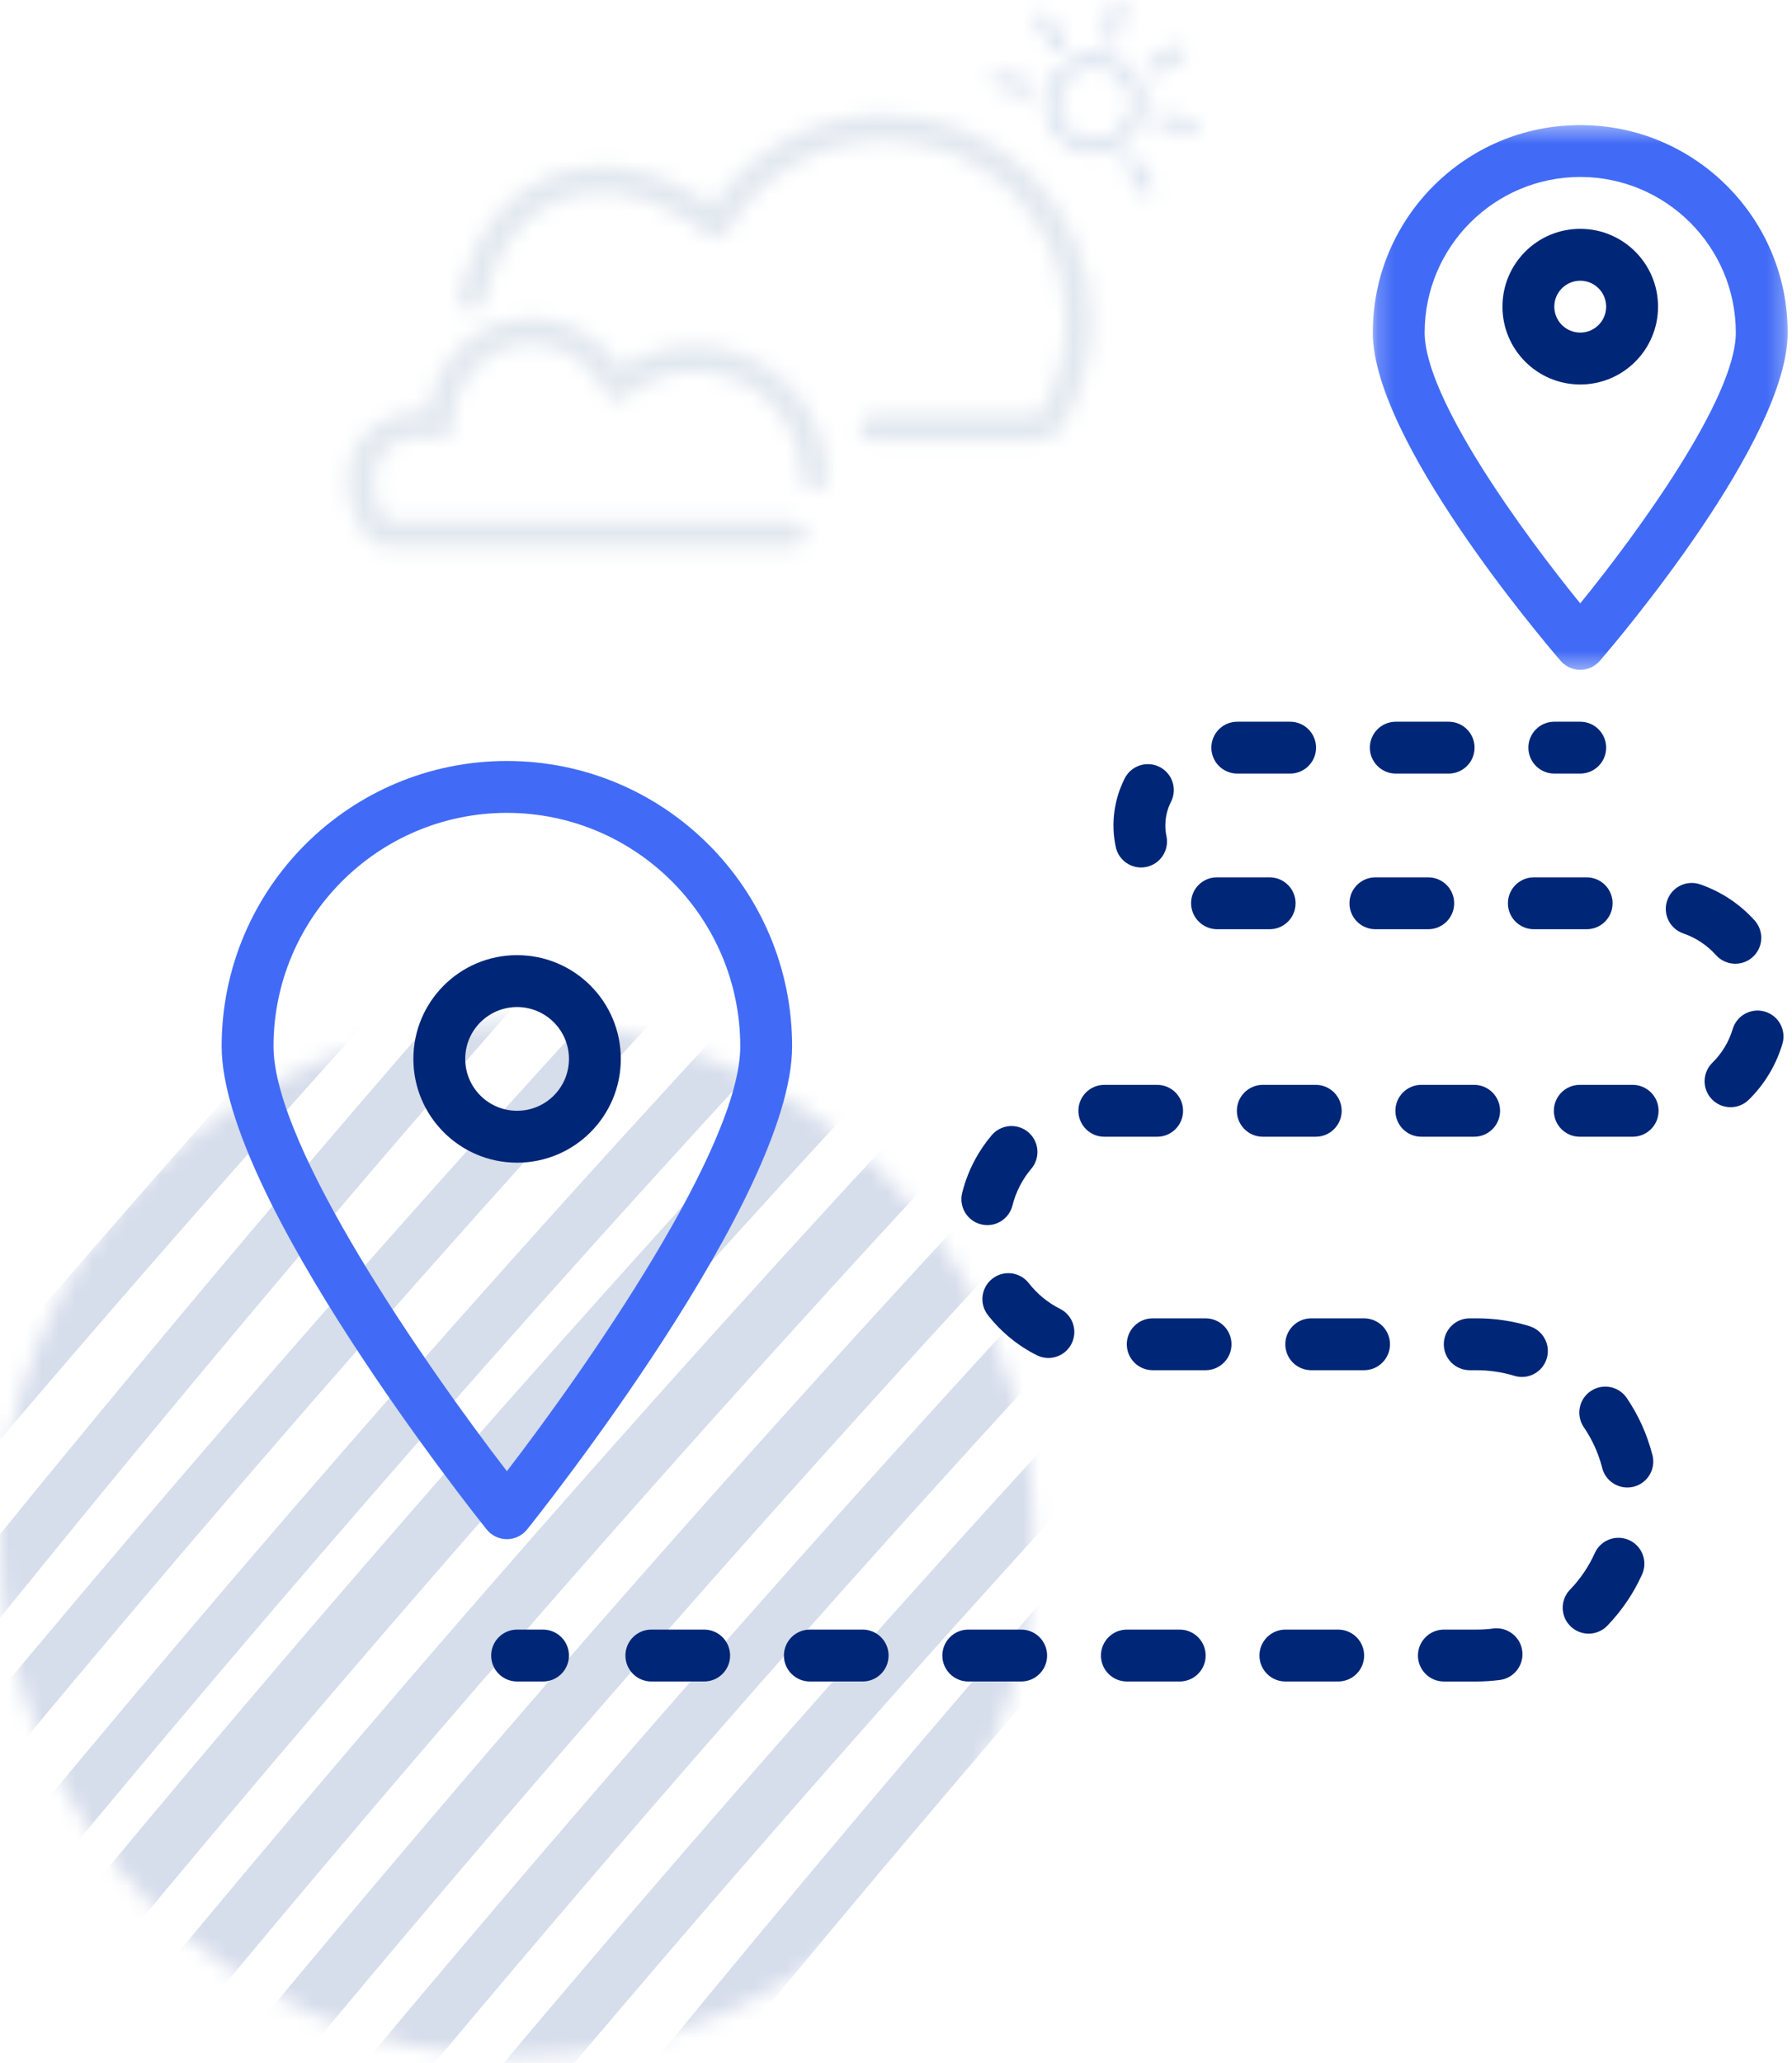 <svg width="106" height="122" viewBox="0 0 106 122" fill="none" xmlns="http://www.w3.org/2000/svg">
                            <mask id="mask0_537:34797" style="mask-type:alpha" maskUnits="userSpaceOnUse" x="0" y="60" width="62" height="62">
                                <path fill-rule="evenodd" clip-rule="evenodd" d="M0 91.007C-0.002 107.901 13.69 121.597 30.583 121.599C47.476 121.601 61.173 107.909 61.174 91.015C61.176 74.123 47.484 60.426 30.591 60.424C13.698 60.421 0.001 74.115 0 91.007Z" fill="white"></path>
                            </mask>
                            <g mask="url(#mask0_537:34797)">
                                <path fill-rule="evenodd" clip-rule="evenodd" d="M-24.291 109.523C-23.492 110.194 -22.588 110.776 -21.683 111.359C-2.041 86.883 18.532 63.266 39.926 40.595C39.255 39.747 38.562 38.988 37.782 38.227C16.177 61.073 -4.521 84.869 -24.291 109.523Z" fill="#D6DDEB"></path>
                            </g>
                            <mask id="mask1_537:34797" style="mask-type:alpha" maskUnits="userSpaceOnUse" x="0" y="60" width="62" height="62">
                                <path fill-rule="evenodd" clip-rule="evenodd" d="M0 91.007C-0.002 107.901 13.69 121.597 30.583 121.599C47.476 121.601 61.173 107.909 61.174 91.015C61.176 74.123 47.484 60.426 30.591 60.424C13.698 60.421 0.001 74.115 0 91.007Z" fill="white"></path>
                            </mask>
                            <g mask="url(#mask1_537:34797)">
                                <path fill-rule="evenodd" clip-rule="evenodd" d="M-5.375 116.354C-4.946 116.37 -4.519 116.385 -4.091 116.401C-3.235 116.432 -2.444 116.37 -1.589 116.401C14.239 97.007 30.63 78.185 47.581 59.932C47.438 58.644 47.297 57.356 47.048 56.156C28.89 75.556 11.444 95.623 -5.375 116.354Z" fill="#D6DDEB"></path>
                            </g>
                            <mask id="mask2_537:34797" style="mask-type:alpha" maskUnits="userSpaceOnUse" x="0" y="60" width="62" height="62">
                                <path fill-rule="evenodd" clip-rule="evenodd" d="M0 91.007C-0.002 107.901 13.69 121.597 30.583 121.599C47.476 121.601 61.173 107.909 61.174 91.015C61.176 74.123 47.484 60.426 30.591 60.424C13.698 60.421 0.001 74.115 0 91.007Z" fill="white"></path>
                            </mask>
                            <g mask="url(#mask2_537:34797)">
                                <path fill-rule="evenodd" clip-rule="evenodd" d="M46.107 52.274C45.753 51.162 45.378 50.14 45.003 49.119C25.047 70.377 5.849 92.486 -12.551 115.266C-11.499 115.58 -10.342 115.805 -9.249 115.937C8.432 94.046 26.934 72.736 46.107 52.274Z" fill="#D6DDEB"></path>
                            </g>
                            <mask id="mask3_537:34797" style="mask-type:alpha" maskUnits="userSpaceOnUse" x="0" y="60" width="62" height="62">
                                <path fill-rule="evenodd" clip-rule="evenodd" d="M0 91.007C-0.002 107.901 13.69 121.597 30.583 121.599C47.476 121.601 61.173 107.909 61.174 91.015C61.176 74.123 47.484 60.426 30.591 60.424C13.698 60.421 0.001 74.115 0 91.007Z" fill="white"></path>
                            </mask>
                            <g mask="url(#mask3_537:34797)">
                                <path fill-rule="evenodd" clip-rule="evenodd" d="M42.632 45.734C42.156 44.761 41.595 43.785 41.034 42.809C19.804 66.361 -0.586 90.801 -20.138 116.13C-19.215 116.639 -18.185 117.055 -17.242 117.469C1.927 92.702 21.87 68.726 42.632 45.734Z" fill="#D6DDEB"></path>
                            </g>
                            <mask id="mask4_537:34797" style="mask-type:alpha" maskUnits="userSpaceOnUse" x="0" y="60" width="62" height="62">
                                <path fill-rule="evenodd" clip-rule="evenodd" d="M0 91.007C-0.002 107.901 13.69 121.597 30.583 121.599C47.476 121.601 61.173 107.909 61.174 91.015C61.176 74.123 47.484 60.426 30.591 60.424C13.698 60.421 0.001 74.115 0 91.007Z" fill="white"></path>
                            </mask>
                            <g mask="url(#mask4_537:34797)">
                                <path fill-rule="evenodd" clip-rule="evenodd" d="M-28.916 105.139C-28.244 105.989 -27.465 106.749 -26.688 107.511C-6.918 82.857 13.8 58.97 35.407 36.124C34.608 35.453 33.724 34.78 32.819 34.197C11.403 56.958 -9.188 80.666 -28.916 105.139Z" fill="#D6DDEB"></path>
                            </g>
                            <mask id="mask5_537:34797" style="mask-type:alpha" maskUnits="userSpaceOnUse" x="0" y="60" width="62" height="62">
                                <path fill-rule="evenodd" clip-rule="evenodd" d="M0 91.007C-0.002 107.901 13.69 121.597 30.583 121.599C47.476 121.601 61.173 107.909 61.174 91.015C61.176 74.123 47.484 60.426 30.591 60.424C13.698 60.421 0.001 74.115 0 91.007Z" fill="white"></path>
                            </mask>
                            <g mask="url(#mask5_537:34797)">
                                <path fill-rule="evenodd" clip-rule="evenodd" d="M-32.632 99.781C-32.086 100.809 -31.434 101.749 -30.782 102.689C-11.286 78.483 9.074 55.041 30.257 32.546C29.246 32.051 28.15 31.552 27.139 31.057C6.295 53.199 -13.601 76.108 -32.632 99.781Z" fill="#D6DDEB"></path>
                            </g>
                            <mask id="mask6_537:34797" style="mask-type:alpha" maskUnits="userSpaceOnUse" x="0" y="60" width="62" height="62">
                                <path fill-rule="evenodd" clip-rule="evenodd" d="M0 91.007C-0.002 107.901 13.69 121.597 30.583 121.599C47.476 121.601 61.173 107.909 61.174 91.015C61.176 74.123 47.484 60.426 30.591 60.424C13.698 60.421 0.001 74.115 0 91.007Z" fill="white"></path>
                            </mask>
                            <g mask="url(#mask6_537:34797)">
                                <path fill-rule="evenodd" clip-rule="evenodd" d="M-36.401 89.657C-19.371 68.751 -1.693 48.417 16.632 28.657C15.948 28.633 15.263 28.607 14.578 28.582C13.723 28.551 12.846 28.61 11.991 28.579C-4.876 46.835 -21.265 65.658 -37.093 85.051C-36.926 86.614 -36.759 88.178 -36.401 89.657Z" fill="#D6DDEB"></path>
                            </g>
                            <mask id="mask7_537:34797" style="mask-type:alpha" maskUnits="userSpaceOnUse" x="0" y="60" width="62" height="62">
                                <path fill-rule="evenodd" clip-rule="evenodd" d="M0 91.007C-0.002 107.901 13.69 121.597 30.583 121.599C47.476 121.601 61.173 107.909 61.174 91.015C61.176 74.123 47.484 60.426 30.591 60.424C13.698 60.421 0.001 74.115 0 91.007Z" fill="white"></path>
                            </mask>
                            <g mask="url(#mask7_537:34797)">
                                <path fill-rule="evenodd" clip-rule="evenodd" d="M-35.464 93.172C-35.044 94.379 -34.624 95.585 -34.119 96.794C-15.593 73.835 3.817 51.55 24.006 30.026C22.783 29.706 21.474 29.384 20.231 29.155C0.932 49.795 -17.676 71.193 -35.464 93.172Z" fill="#D6DDEB"></path>
                            </g>
                            <mask id="mask8_537:34797" style="mask-type:alpha" maskUnits="userSpaceOnUse" x="0" y="60" width="62" height="62">
                                <path fill-rule="evenodd" clip-rule="evenodd" d="M0 91.007C-0.002 107.901 13.69 121.597 30.583 121.599C47.476 121.601 61.173 107.909 61.174 91.015C61.176 74.123 47.484 60.426 30.591 60.424C13.698 60.421 0.001 74.115 0 91.007Z" fill="white"></path>
                            </mask>
                            <g mask="url(#mask8_537:34797)">
                                <path fill-rule="evenodd" clip-rule="evenodd" d="M12.231 143.369C13.03 144.04 13.935 144.623 14.839 145.206C34.482 120.73 55.054 97.113 76.449 74.442C75.777 73.593 75.084 72.835 74.306 72.073C52.699 94.92 32.001 118.715 12.231 143.369Z" fill="#D6DDEB"></path>
                            </g>
                            <mask id="mask9_537:34797" style="mask-type:alpha" maskUnits="userSpaceOnUse" x="0" y="60" width="62" height="62">
                                <path fill-rule="evenodd" clip-rule="evenodd" d="M0 91.007C-0.002 107.901 13.69 121.597 30.583 121.599C47.476 121.601 61.173 107.909 61.174 91.015C61.176 74.123 47.484 60.426 30.591 60.424C13.698 60.421 0.001 74.115 0 91.007Z" fill="white"></path>
                            </mask>
                            <g mask="url(#mask9_537:34797)">
                                <path fill-rule="evenodd" clip-rule="evenodd" d="M31.149 150.201L32.432 150.248C33.289 150.279 34.079 150.217 34.935 150.248C50.762 130.855 67.152 112.032 84.104 93.779C83.962 92.492 83.819 91.204 83.571 90.004C65.413 109.403 47.966 129.47 31.149 150.201Z" fill="#D6DDEB"></path>
                            </g>
                            <mask id="mask10_537:34797" style="mask-type:alpha" maskUnits="userSpaceOnUse" x="0" y="60" width="62" height="62">
                                <path fill-rule="evenodd" clip-rule="evenodd" d="M0 91.007C-0.002 107.901 13.69 121.597 30.583 121.599C47.476 121.601 61.173 107.909 61.174 91.015C61.176 74.123 47.484 60.426 30.591 60.424C13.698 60.421 0.001 74.115 0 91.007Z" fill="white"></path>
                            </mask>
                            <g mask="url(#mask10_537:34797)">
                                <path fill-rule="evenodd" clip-rule="evenodd" d="M82.631 86.121C82.277 85.009 81.902 83.987 81.527 82.966C61.57 104.224 42.372 126.334 23.973 149.114C25.024 149.428 26.182 149.653 27.274 149.784C44.956 127.894 63.457 106.583 82.631 86.121Z" fill="#D6DDEB"></path>
                            </g>
                            <mask id="mask11_537:34797" style="mask-type:alpha" maskUnits="userSpaceOnUse" x="0" y="60" width="62" height="62">
                                <path fill-rule="evenodd" clip-rule="evenodd" d="M0 91.007C-0.002 107.901 13.69 121.597 30.583 121.599C47.476 121.601 61.173 107.909 61.174 91.015C61.176 74.123 47.484 60.426 30.591 60.424C13.698 60.421 0.001 74.115 0 91.007Z" fill="white"></path>
                            </mask>
                            <g mask="url(#mask11_537:34797)">
                                <path fill-rule="evenodd" clip-rule="evenodd" d="M79.155 79.581C78.679 78.607 78.118 77.632 77.557 76.656C56.328 100.207 35.937 124.647 16.385 149.977C17.308 150.485 18.338 150.902 19.282 151.315C38.451 126.549 58.393 102.572 79.155 79.581Z" fill="#D6DDEB"></path>
                            </g>
                            <mask id="mask12_537:34797" style="mask-type:alpha" maskUnits="userSpaceOnUse" x="0" y="60" width="62" height="62">
                                <path fill-rule="evenodd" clip-rule="evenodd" d="M0 91.007C-0.002 107.901 13.69 121.597 30.583 121.599C47.476 121.601 61.173 107.909 61.174 91.015C61.176 74.123 47.484 60.426 30.591 60.424C13.698 60.421 0.001 74.115 0 91.007Z" fill="white"></path>
                            </mask>
                            <g mask="url(#mask12_537:34797)">
                                <path fill-rule="evenodd" clip-rule="evenodd" d="M7.606 138.987C8.279 139.836 9.057 140.597 9.835 141.358C29.604 116.704 50.323 92.818 71.93 69.971C71.131 69.3 70.247 68.627 69.342 68.045C47.927 90.806 27.335 114.514 7.606 138.987Z" fill="#D6DDEB"></path>
                            </g>
                            <mask id="mask13_537:34797" style="mask-type:alpha" maskUnits="userSpaceOnUse" x="0" y="60" width="62" height="62">
                                <path fill-rule="evenodd" clip-rule="evenodd" d="M0 91.007C-0.002 107.901 13.69 121.597 30.583 121.599C47.476 121.601 61.173 107.909 61.174 91.015C61.176 74.123 47.484 60.426 30.591 60.424C13.698 60.421 0.001 74.115 0 91.007Z" fill="white"></path>
                            </mask>
                            <g mask="url(#mask13_537:34797)">
                                <path fill-rule="evenodd" clip-rule="evenodd" d="M3.89 133.628C4.436 134.655 5.088 135.596 5.74 136.535C25.236 112.329 45.596 88.888 66.779 66.393C65.768 65.898 64.672 65.399 63.661 64.904C42.817 87.045 22.921 109.954 3.89 133.628Z" fill="#D6DDEB"></path>
                            </g>
                            <mask id="mask14_537:34797" style="mask-type:alpha" maskUnits="userSpaceOnUse" x="0" y="60" width="62" height="62">
                                <path fill-rule="evenodd" clip-rule="evenodd" d="M0 91.007C-0.002 107.901 13.69 121.597 30.583 121.599C47.476 121.601 61.173 107.909 61.174 91.015C61.176 74.123 47.484 60.426 30.591 60.424C13.698 60.421 0.001 74.115 0 91.007Z" fill="white"></path>
                            </mask>
                            <g mask="url(#mask14_537:34797)">
                                <path fill-rule="evenodd" clip-rule="evenodd" d="M0.122 123.503C17.152 102.597 34.83 82.264 53.156 62.504C52.472 62.479 51.786 62.453 51.101 62.429C50.246 62.398 49.37 62.457 48.514 62.426C31.647 80.681 15.258 99.504 -0.57 118.898C-0.403 120.461 -0.236 122.024 0.122 123.503Z" fill="#D6DDEB"></path>
                            </g>
                            <mask id="mask15_537:34797" style="mask-type:alpha" maskUnits="userSpaceOnUse" x="0" y="60" width="62" height="62">
                                <path fill-rule="evenodd" clip-rule="evenodd" d="M0 91.007C-0.002 107.901 13.69 121.597 30.583 121.599C47.476 121.601 61.173 107.909 61.174 91.015C61.176 74.123 47.484 60.426 30.591 60.424C13.698 60.421 0.001 74.115 0 91.007Z" fill="white"></path>
                            </mask>
                            <g mask="url(#mask15_537:34797)">
                                <path fill-rule="evenodd" clip-rule="evenodd" d="M1.059 127.02C1.478 128.226 1.898 129.432 2.403 130.642C20.929 107.683 40.339 85.397 60.528 63.874C59.305 63.554 57.997 63.231 56.754 63.002C37.454 83.643 18.847 105.041 1.059 127.02Z" fill="#D6DDEB"></path>
                            </g>
                            <path fill-rule="evenodd" clip-rule="evenodd" d="M27.519 62.614C27.519 60.919 28.893 59.547 30.586 59.547C32.281 59.547 33.655 60.919 33.655 62.614C33.655 64.308 32.281 65.68 30.586 65.68C28.893 65.68 27.519 64.308 27.519 62.614ZM36.722 62.614C36.722 59.225 33.975 56.478 30.586 56.478C27.199 56.478 24.452 59.225 24.452 62.614C24.452 66.002 27.199 68.749 30.586 68.749C33.975 68.749 36.722 66.002 36.722 62.614Z" fill="#002677"></path>
                            <mask id="mask16_537:34797" style="mask-type:alpha" maskUnits="userSpaceOnUse" x="81" y="7" width="25" height="33">
                                <path fill-rule="evenodd" clip-rule="evenodd" d="M81.203 7.396H105.745V39.608H81.203V7.396Z" fill="white"></path>
                            </mask>
                            <g mask="url(#mask16_537:34797)">
                                <path fill-rule="evenodd" clip-rule="evenodd" d="M93.474 10.463C98.554 10.47 102.671 14.586 102.677 19.666C102.677 23.555 96.821 31.564 93.474 35.678C90.125 31.564 84.271 23.561 84.271 19.666C84.276 14.586 88.393 10.47 93.474 10.463ZM93.474 39.608C93.921 39.608 94.345 39.411 94.636 39.072C95.775 37.752 105.745 25.983 105.745 19.666C105.745 12.889 100.251 7.396 93.474 7.396C86.697 7.396 81.203 12.889 81.203 19.666C81.203 25.983 91.173 37.752 92.311 39.072C92.603 39.411 93.027 39.608 93.474 39.608Z" fill="#416BF6"></path>
                            </g>
                            <path fill-rule="evenodd" clip-rule="evenodd" d="M91.94 18.133C91.94 17.285 92.627 16.599 93.474 16.599C94.321 16.599 95.007 17.285 95.007 18.133C95.007 18.98 94.321 19.666 93.474 19.666C92.627 19.666 91.94 18.98 91.94 18.133ZM98.076 18.133C98.076 15.591 96.015 13.531 93.474 13.531C90.933 13.531 88.873 15.591 88.873 18.133C88.873 20.674 90.933 22.735 93.474 22.735C96.015 22.735 98.076 20.674 98.076 18.133Z" fill="#002677"></path>
                            <path fill-rule="evenodd" clip-rule="evenodd" d="M91.94 45.742H93.474C94.321 45.742 95.007 45.055 95.007 44.209C95.007 43.361 94.321 42.675 93.474 42.675H91.94C91.093 42.675 90.406 43.361 90.406 44.209C90.406 45.055 91.093 45.742 91.94 45.742Z" fill="#002677"></path>
                            <path fill-rule="evenodd" clip-rule="evenodd" d="M72.001 54.945H75.103C75.949 54.945 76.636 54.258 76.636 53.411C76.636 52.564 75.949 51.878 75.103 51.878H71.976C71.571 51.878 71.182 52.041 70.897 52.328C70.611 52.616 70.452 53.006 70.455 53.411C70.46 54.26 71.151 54.946 72.001 54.945Z" fill="#002677"></path>
                            <path fill-rule="evenodd" clip-rule="evenodd" d="M89.196 53.411C89.196 54.259 89.883 54.945 90.73 54.945H93.854C94.702 54.945 95.388 54.259 95.388 53.411C95.388 52.564 94.702 51.878 93.854 51.878H90.73C89.883 51.878 89.196 52.564 89.196 53.411Z" fill="#002677"></path>
                            <path fill-rule="evenodd" clip-rule="evenodd" d="M82.564 45.742H85.689C86.537 45.742 87.223 45.055 87.223 44.209C87.223 43.361 86.537 42.675 85.689 42.675H82.564C81.716 42.675 81.03 43.361 81.03 44.209C81.03 45.055 81.716 45.742 82.564 45.742Z" fill="#002677"></path>
                            <path fill-rule="evenodd" clip-rule="evenodd" d="M41.653 96.358H38.527C37.68 96.358 36.994 97.045 36.994 97.892C36.994 98.739 37.68 99.426 38.527 99.426H41.653C42.501 99.426 43.187 98.739 43.187 97.892C43.187 97.045 42.501 96.358 41.653 96.358Z" fill="#002677"></path>
                            <path fill-rule="evenodd" clip-rule="evenodd" d="M67.495 51.294C67.601 51.294 67.708 51.283 67.812 51.261C68.641 51.086 69.171 50.274 68.998 49.445C68.954 49.236 68.932 49.023 68.932 48.809C68.932 48.323 69.046 47.846 69.266 47.413C69.65 46.658 69.349 45.734 68.595 45.351C67.84 44.966 66.916 45.267 66.531 46.023C65.895 47.271 65.707 48.7 65.996 50.071C66.143 50.781 66.769 51.293 67.495 51.294Z" fill="#002677"></path>
                            <path fill-rule="evenodd" clip-rule="evenodd" d="M81.357 54.945H84.483C85.33 54.945 86.017 54.258 86.017 53.411C86.017 52.564 85.33 51.878 84.483 51.878H81.357C80.509 51.878 79.823 52.564 79.823 53.411C79.823 54.258 80.509 54.945 81.357 54.945Z" fill="#002677"></path>
                            <path fill-rule="evenodd" clip-rule="evenodd" d="M73.187 45.742H76.313C77.161 45.742 77.847 45.055 77.847 44.209C77.847 43.361 77.161 42.675 76.313 42.675H73.187C72.34 42.675 71.654 43.361 71.654 44.209C71.654 45.055 72.34 45.742 73.187 45.742Z" fill="#002677"></path>
                            <path fill-rule="evenodd" clip-rule="evenodd" d="M58.03 72.395C58.152 72.426 58.278 72.442 58.403 72.442C59.107 72.44 59.719 71.96 59.889 71.279C60.088 70.49 60.462 69.756 60.983 69.131C61.351 68.713 61.464 68.129 61.278 67.605C61.093 67.08 60.636 66.697 60.087 66.604C59.539 66.512 58.982 66.724 58.634 67.159C57.813 68.139 57.224 69.292 56.914 70.534C56.814 70.928 56.877 71.346 57.086 71.696C57.295 72.045 57.635 72.297 58.03 72.395Z" fill="#002677"></path>
                            <path fill-rule="evenodd" clip-rule="evenodd" d="M88.332 96.294C88.002 96.338 87.671 96.359 87.338 96.358H85.407C84.561 96.358 83.874 97.046 83.874 97.893C83.874 98.739 84.561 99.427 85.407 99.427H87.338C87.8 99.427 88.261 99.397 88.719 99.337C89.559 99.229 90.151 98.459 90.044 97.619C89.936 96.779 89.166 96.186 88.326 96.294H88.332Z" fill="#002677"></path>
                            <path fill-rule="evenodd" clip-rule="evenodd" d="M90.469 78.412C89.454 78.105 88.399 77.95 87.338 77.953H86.936C86.089 77.953 85.403 78.64 85.403 79.486C85.403 80.334 86.089 81.02 86.936 81.02H87.338C88.096 81.02 88.851 81.132 89.576 81.351C89.721 81.396 89.871 81.419 90.023 81.419C90.782 81.42 91.429 80.863 91.541 80.111C91.653 79.358 91.197 78.638 90.469 78.418V78.412Z" fill="#002677"></path>
                            <path fill-rule="evenodd" clip-rule="evenodd" d="M87.198 67.215C88.045 67.215 88.732 66.528 88.732 65.681C88.732 64.834 88.045 64.148 87.198 64.148H84.073C83.226 64.148 82.54 64.834 82.54 65.681C82.54 66.528 83.226 67.215 84.073 67.215H87.198Z" fill="#002677"></path>
                            <path fill-rule="evenodd" clip-rule="evenodd" d="M96.363 91.065C95.592 90.717 94.684 91.06 94.336 91.832C93.979 92.625 93.488 93.351 92.886 93.98C92.493 94.373 92.343 94.948 92.495 95.483C92.647 96.018 93.077 96.429 93.618 96.557C94.159 96.685 94.728 96.509 95.103 96.099C95.946 95.22 96.634 94.202 97.134 93.091C97.48 92.319 97.135 91.413 96.363 91.065Z" fill="#002677"></path>
                            <path fill-rule="evenodd" clip-rule="evenodd" d="M104.396 59.816C104.006 59.701 103.586 59.745 103.228 59.94C102.871 60.134 102.605 60.463 102.49 60.853C102.264 61.605 101.852 62.289 101.292 62.838C100.686 63.431 100.675 64.403 101.269 65.008C101.862 65.614 102.834 65.624 103.439 65.032C104.374 64.116 105.06 62.977 105.433 61.723C105.549 61.333 105.504 60.913 105.31 60.554C105.116 60.197 104.787 59.931 104.396 59.816Z" fill="#002677"></path>
                            <path fill-rule="evenodd" clip-rule="evenodd" d="M102.646 56.985C103.252 56.986 103.801 56.63 104.048 56.077C104.294 55.524 104.194 54.878 103.789 54.426C102.914 53.453 101.805 52.718 100.568 52.292C99.766 52.016 98.894 52.443 98.619 53.244C98.342 54.046 98.77 54.918 99.571 55.194C100.314 55.449 100.979 55.89 101.503 56.476C101.794 56.8 102.21 56.985 102.646 56.985Z" fill="#002677"></path>
                            <path fill-rule="evenodd" clip-rule="evenodd" d="M80.686 77.953H77.562C76.714 77.953 76.028 78.64 76.028 79.486C76.028 80.334 76.714 81.02 77.562 81.02H80.686C81.534 81.02 82.22 80.334 82.22 79.486C82.22 78.64 81.534 77.953 80.686 77.953Z" fill="#002677"></path>
                            <path fill-rule="evenodd" clip-rule="evenodd" d="M96.574 64.148H93.448C92.6 64.148 91.914 64.835 91.914 65.681C91.914 66.529 92.6 67.215 93.448 67.215H96.574C97.421 67.215 98.108 66.529 98.108 65.681C98.108 64.835 97.421 64.148 96.574 64.148Z" fill="#002677"></path>
                            <path fill-rule="evenodd" clip-rule="evenodd" d="M51.029 96.358H47.904C47.057 96.358 46.37 97.045 46.37 97.892C46.37 98.739 47.057 99.426 47.904 99.426H51.029C51.876 99.426 52.562 98.739 52.562 97.892C52.562 97.045 51.876 96.358 51.029 96.358Z" fill="#002677"></path>
                            <path fill-rule="evenodd" clip-rule="evenodd" d="M96.224 82.66C95.745 81.96 94.789 81.78 94.088 82.259C93.388 82.737 93.208 83.693 93.687 84.394C94.177 85.111 94.54 85.908 94.76 86.748C94.88 87.297 95.29 87.736 95.83 87.893C96.37 88.051 96.952 87.9 97.348 87.502C97.744 87.103 97.889 86.519 97.729 85.981C97.421 84.796 96.912 83.673 96.224 82.66Z" fill="#002677"></path>
                            <path fill-rule="evenodd" clip-rule="evenodd" d="M62.724 77.402C61.995 77.039 61.358 76.517 60.857 75.876C60.337 75.206 59.373 75.086 58.704 75.605C58.035 76.125 57.914 77.089 58.433 77.757C59.219 78.765 60.221 79.585 61.366 80.152C62.121 80.505 63.021 80.189 63.39 79.44C63.759 78.693 63.463 77.787 62.724 77.402Z" fill="#002677"></path>
                            <path fill-rule="evenodd" clip-rule="evenodd" d="M60.405 96.358H57.275C56.428 96.358 55.742 97.045 55.742 97.892C55.742 98.739 56.428 99.426 57.275 99.426H60.405C61.252 99.426 61.938 98.739 61.938 97.892C61.938 97.045 61.252 96.358 60.405 96.358Z" fill="#002677"></path>
                            <path fill-rule="evenodd" clip-rule="evenodd" d="M79.156 96.358H76.032C75.184 96.358 74.499 97.045 74.499 97.892C74.499 98.739 75.184 99.426 76.032 99.426H79.156C80.004 99.426 80.691 98.739 80.691 97.892C80.691 97.045 80.004 96.358 79.156 96.358Z" fill="#002677"></path>
                            <path fill-rule="evenodd" clip-rule="evenodd" d="M68.447 67.215C69.294 67.215 69.98 66.528 69.98 65.681C69.98 64.834 69.294 64.148 68.447 64.148H65.322C64.475 64.148 63.789 64.834 63.789 65.681C63.789 66.528 64.475 67.215 65.322 67.215H68.447Z" fill="#002677"></path>
                            <path fill-rule="evenodd" clip-rule="evenodd" d="M77.829 67.215C78.676 67.215 79.362 66.528 79.362 65.681C79.362 64.834 78.676 64.148 77.829 64.148H74.697C73.85 64.148 73.163 64.834 73.163 65.681C73.163 66.528 73.85 67.215 74.697 67.215H77.829Z" fill="#002677"></path>
                            <path fill-rule="evenodd" clip-rule="evenodd" d="M71.311 77.953H68.186C67.338 77.953 66.652 78.64 66.652 79.486C66.652 80.334 67.338 81.02 68.186 81.02H71.311C72.159 81.02 72.845 80.334 72.845 79.486C72.845 78.64 72.159 77.953 71.311 77.953Z" fill="#002677"></path>
                            <path fill-rule="evenodd" clip-rule="evenodd" d="M69.783 96.358H66.657C65.809 96.358 65.123 97.045 65.123 97.892C65.123 98.739 65.809 99.426 66.657 99.426H69.783C70.63 99.426 71.317 98.739 71.317 97.892C71.317 97.045 70.63 96.358 69.783 96.358Z" fill="#002677"></path>
                            <path fill-rule="evenodd" clip-rule="evenodd" d="M32.121 96.358H30.587C29.74 96.358 29.054 97.045 29.054 97.892C29.054 98.739 29.74 99.426 30.587 99.426H32.121C32.968 99.426 33.655 98.739 33.655 97.892C33.655 97.045 32.968 96.358 32.121 96.358Z" fill="#002677"></path>
                            <path fill-rule="evenodd" clip-rule="evenodd" d="M29.983 48.064C37.603 48.073 43.779 54.249 43.788 61.869C43.788 67.82 34.72 80.833 29.983 86.991C25.245 80.835 16.178 67.823 16.178 61.869C16.187 54.249 22.363 48.073 29.983 48.064ZM29.983 91.011C30.448 91.011 30.888 90.799 31.179 90.436C31.824 89.638 46.855 70.777 46.855 61.869C46.855 52.55 39.301 44.997 29.983 44.997C20.665 44.997 13.111 52.55 13.111 61.869C13.111 70.777 28.142 89.631 28.787 90.436C29.078 90.799 29.518 91.011 29.983 91.011Z" fill="#416BF6"></path>
                            <mask id="mask17_537:34797" style="mask-type:alpha" maskUnits="userSpaceOnUse" x="27" y="6" width="38" height="21">
                                <path fill-rule="evenodd" clip-rule="evenodd" d="M42.164 12.204C41.888 12.001 41.602 11.807 41.311 11.632C37.366 9.245 34.32 9.666 32.462 10.436C28.015 12.277 27.188 17.33 27.156 17.545C27.093 17.959 27.376 18.346 27.791 18.409C28.197 18.465 28.592 18.192 28.656 17.775C28.662 17.731 29.375 13.356 33.042 11.836C35.244 10.923 37.836 11.302 40.525 12.929C40.998 13.216 41.449 13.543 41.86 13.908C42.033 14.062 42.266 14.128 42.49 14.089C42.717 14.048 42.913 13.908 43.024 13.707C44.884 10.363 48.454 8.285 52.339 8.285C58.246 8.285 63.052 13.076 63.052 18.966C63.052 20.9 62.53 22.796 61.542 24.452C61.514 24.501 61.47 24.548 61.354 24.548L51.579 24.543C51.16 24.543 50.82 24.884 50.818 25.303C50.818 25.72 51.16 26.06 51.579 26.062L61.354 26.067C61.976 26.067 62.532 25.754 62.844 25.231C63.973 23.34 64.569 21.172 64.569 18.966C64.569 12.239 59.083 6.766 52.339 6.766C48.206 6.766 44.389 8.83 42.164 12.204Z" fill="white"></path>
                            </mask>
                            <g mask="url(#mask17_537:34797)">
                                <path fill-rule="evenodd" clip-rule="evenodd" d="M17.962 35.253H73.754V-2.418H17.962V35.253Z" fill="#E1E8EF"></path>
                            </g>
                            <mask id="mask18_537:34797" style="mask-type:alpha" maskUnits="userSpaceOnUse" x="20" y="18" width="29" height="15">
                                <path fill-rule="evenodd" clip-rule="evenodd" d="M29.539 19.081C27.268 19.807 25.613 21.895 25.297 24.315C23.635 24.231 22.051 24.897 21.225 26.135C20.592 27.087 20.419 28.288 20.71 29.717C20.728 29.795 20.901 30.513 21.555 31.606C21.821 32.046 22.289 32.308 22.808 32.308L46.939 32.331C47.358 32.331 47.696 31.989 47.698 31.572C47.698 31.153 47.36 30.813 46.939 30.811L22.856 30.823C22.335 29.955 22.194 29.399 22.192 29.399C21.989 28.394 22.089 27.579 22.488 26.977C23.11 26.044 24.451 25.614 25.839 25.917C26.066 25.974 26.298 25.912 26.476 25.767C26.656 25.624 26.758 25.405 26.758 25.176C26.752 23.049 28.088 21.138 30.002 20.524C32.235 19.811 34.782 21.003 35.809 23.24C35.91 23.457 36.107 23.615 36.343 23.666C36.577 23.715 36.824 23.649 37.002 23.49C38.128 22.489 39.549 21.957 41.114 21.957C44.587 21.957 47.412 24.782 47.412 28.257C47.412 28.674 47.753 29.016 48.169 29.016C48.589 29.016 48.93 28.674 48.93 28.257C48.93 23.947 45.423 20.439 41.114 20.439C39.496 20.439 37.999 20.899 36.731 21.776C35.529 19.905 33.489 18.793 31.375 18.793C30.763 18.793 30.144 18.886 29.539 19.081Z" fill="white"></path>
                            </mask>
                            <g mask="url(#mask18_537:34797)">
                                <path fill-rule="evenodd" clip-rule="evenodd" d="M11.387 41.516H58.116V9.607H11.387V41.516Z" fill="#E1E8EF"></path>
                            </g>
                            <mask id="mask19_537:34797" style="mask-type:alpha" maskUnits="userSpaceOnUse" x="61" y="3" width="7" height="7">
                                <path fill-rule="evenodd" clip-rule="evenodd" d="M63.19 3.588C62.513 4.006 62.038 4.662 61.853 5.435C61.669 6.208 61.797 7.009 62.214 7.685C62.631 8.362 63.288 8.837 64.06 9.021C64.292 9.076 64.525 9.103 64.757 9.103C65.3 9.103 65.836 8.952 66.311 8.661C66.988 8.245 67.463 7.589 67.646 6.815C67.831 6.041 67.704 5.242 67.286 4.563C66.871 3.886 66.214 3.412 65.441 3.229C65.209 3.172 64.974 3.144 64.741 3.144C64.198 3.144 63.664 3.296 63.19 3.588ZM64.252 8.219C63.693 8.086 63.219 7.743 62.918 7.252C62.617 6.763 62.524 6.186 62.657 5.627C62.79 5.067 63.133 4.594 63.622 4.291C63.965 4.081 64.351 3.972 64.746 3.972C64.913 3.972 65.081 3.991 65.249 4.031C65.809 4.163 66.282 4.506 66.583 4.996C66.883 5.485 66.976 6.064 66.844 6.624C66.71 7.183 66.367 7.657 65.879 7.959C65.535 8.17 65.149 8.277 64.755 8.277C64.588 8.277 64.42 8.258 64.252 8.219Z" fill="white"></path>
                            </mask>
                            <g mask="url(#mask19_537:34797)">
                                <path fill-rule="evenodd" clip-rule="evenodd" d="M56.772 14.102H72.729V-1.855H56.772V14.102Z" fill="#DAE3EF"></path>
                            </g>
                            <mask id="mask20_537:34797" style="mask-type:alpha" maskUnits="userSpaceOnUse" x="65" y="0" width="2" height="3">
                                <path fill-rule="evenodd" clip-rule="evenodd" d="M65.71 0.318L65.288 2.081C65.236 2.302 65.373 2.525 65.594 2.577C65.627 2.586 65.66 2.589 65.691 2.589C65.879 2.589 66.048 2.461 66.092 2.271L66.511 0.509C66.565 0.289 66.428 0.065 66.205 0.013C66.172 0.004 66.139 0 66.106 0C65.919 0 65.752 0.13 65.71 0.318Z" fill="white"></path>
                            </mask>
                            <g mask="url(#mask20_537:34797)">
                                <path fill-rule="evenodd" clip-rule="evenodd" d="M60.278 7.589H71.523V-5H60.278V7.589Z" fill="#DAE3EF"></path>
                            </g>
                            <mask id="mask21_537:34797" style="mask-type:alpha" maskUnits="userSpaceOnUse" x="61" y="0" width="3" height="4">
                                <path fill-rule="evenodd" clip-rule="evenodd" d="M61.457 0.774C61.264 0.894 61.202 1.148 61.321 1.341L62.272 2.884C62.349 3.01 62.485 3.08 62.622 3.08C62.697 3.08 62.773 3.059 62.839 3.018C63.033 2.898 63.093 2.644 62.975 2.451L62.025 0.908C61.947 0.782 61.811 0.713 61.673 0.713C61.599 0.713 61.524 0.733 61.457 0.774Z" fill="white"></path>
                            </mask>
                            <g mask="url(#mask21_537:34797)">
                                <path fill-rule="evenodd" clip-rule="evenodd" d="M56.26 8.079H68.035V-4.288H56.26V8.079Z" fill="#DAE3EF"></path>
                            </g>
                            <mask id="mask22_537:34797" style="mask-type:alpha" maskUnits="userSpaceOnUse" x="66" y="9" width="3" height="3">
                                <path fill-rule="evenodd" clip-rule="evenodd" d="M66.66 9.231C66.467 9.35 66.406 9.604 66.525 9.798L67.474 11.34C67.554 11.466 67.688 11.537 67.827 11.537C67.901 11.537 67.977 11.516 68.043 11.475C68.237 11.355 68.298 11.101 68.178 10.907L67.229 9.364C67.15 9.239 67.014 9.169 66.876 9.169C66.802 9.169 66.727 9.189 66.66 9.231Z" fill="white"></path>
                            </mask>
                            <g mask="url(#mask22_537:34797)">
                                <path fill-rule="evenodd" clip-rule="evenodd" d="M61.464 16.536H73.238V4.169H61.464V16.536Z" fill="#DAE3EF"></path>
                            </g>
                            <mask id="mask23_537:34797" style="mask-type:alpha" maskUnits="userSpaceOnUse" x="67" y="2" width="4" height="3">
                                <path fill-rule="evenodd" clip-rule="evenodd" d="M69.532 2.695L67.991 3.646C67.798 3.766 67.737 4.019 67.856 4.215C67.934 4.341 68.069 4.411 68.208 4.411C68.282 4.411 68.357 4.39 68.425 4.349L69.966 3.4C70.16 3.28 70.219 3.026 70.102 2.831C70.022 2.704 69.886 2.635 69.747 2.635C69.674 2.635 69.599 2.654 69.532 2.695Z" fill="white"></path>
                            </mask>
                            <g mask="url(#mask23_537:34797)">
                                <path fill-rule="evenodd" clip-rule="evenodd" d="M62.796 9.41H75.162V-2.365H62.796V9.41Z" fill="#DAE3EF"></path>
                            </g>
                            <mask id="mask24_537:34797" style="mask-type:alpha" maskUnits="userSpaceOnUse" x="68" y="6" width="3" height="2">
                                <path fill-rule="evenodd" clip-rule="evenodd" d="M68.299 6.97C68.246 7.191 68.382 7.413 68.604 7.466L70.365 7.885C70.397 7.893 70.429 7.898 70.461 7.898C70.649 7.898 70.818 7.77 70.862 7.58C70.915 7.359 70.779 7.136 70.557 7.084L68.796 6.664C68.762 6.655 68.729 6.651 68.696 6.651C68.509 6.651 68.342 6.781 68.299 6.97Z" fill="white"></path>
                            </mask>
                            <g mask="url(#mask24_537:34797)">
                                <path fill-rule="evenodd" clip-rule="evenodd" d="M63.287 12.898H75.874V1.652H63.287V12.898Z" fill="#DAE3EF"></path>
                            </g>
                            <mask id="mask25_537:34797" style="mask-type:alpha" maskUnits="userSpaceOnUse" x="58" y="4" width="4" height="2">
                                <path fill-rule="evenodd" clip-rule="evenodd" d="M58.638 4.669C58.586 4.891 58.721 5.113 58.943 5.166L60.706 5.584C60.738 5.593 60.77 5.597 60.802 5.597C60.989 5.597 61.159 5.469 61.202 5.278C61.255 5.058 61.12 4.836 60.897 4.783L59.135 4.364C59.102 4.356 59.068 4.352 59.036 4.352C58.849 4.352 58.682 4.481 58.638 4.669Z" fill="white"></path>
                            </mask>
                            <g mask="url(#mask25_537:34797)">
                                <path fill-rule="evenodd" clip-rule="evenodd" d="M53.627 10.597H66.215V-0.649H53.627V10.597Z" fill="#DAE3EF"></path>
                            </g>
                        </svg>